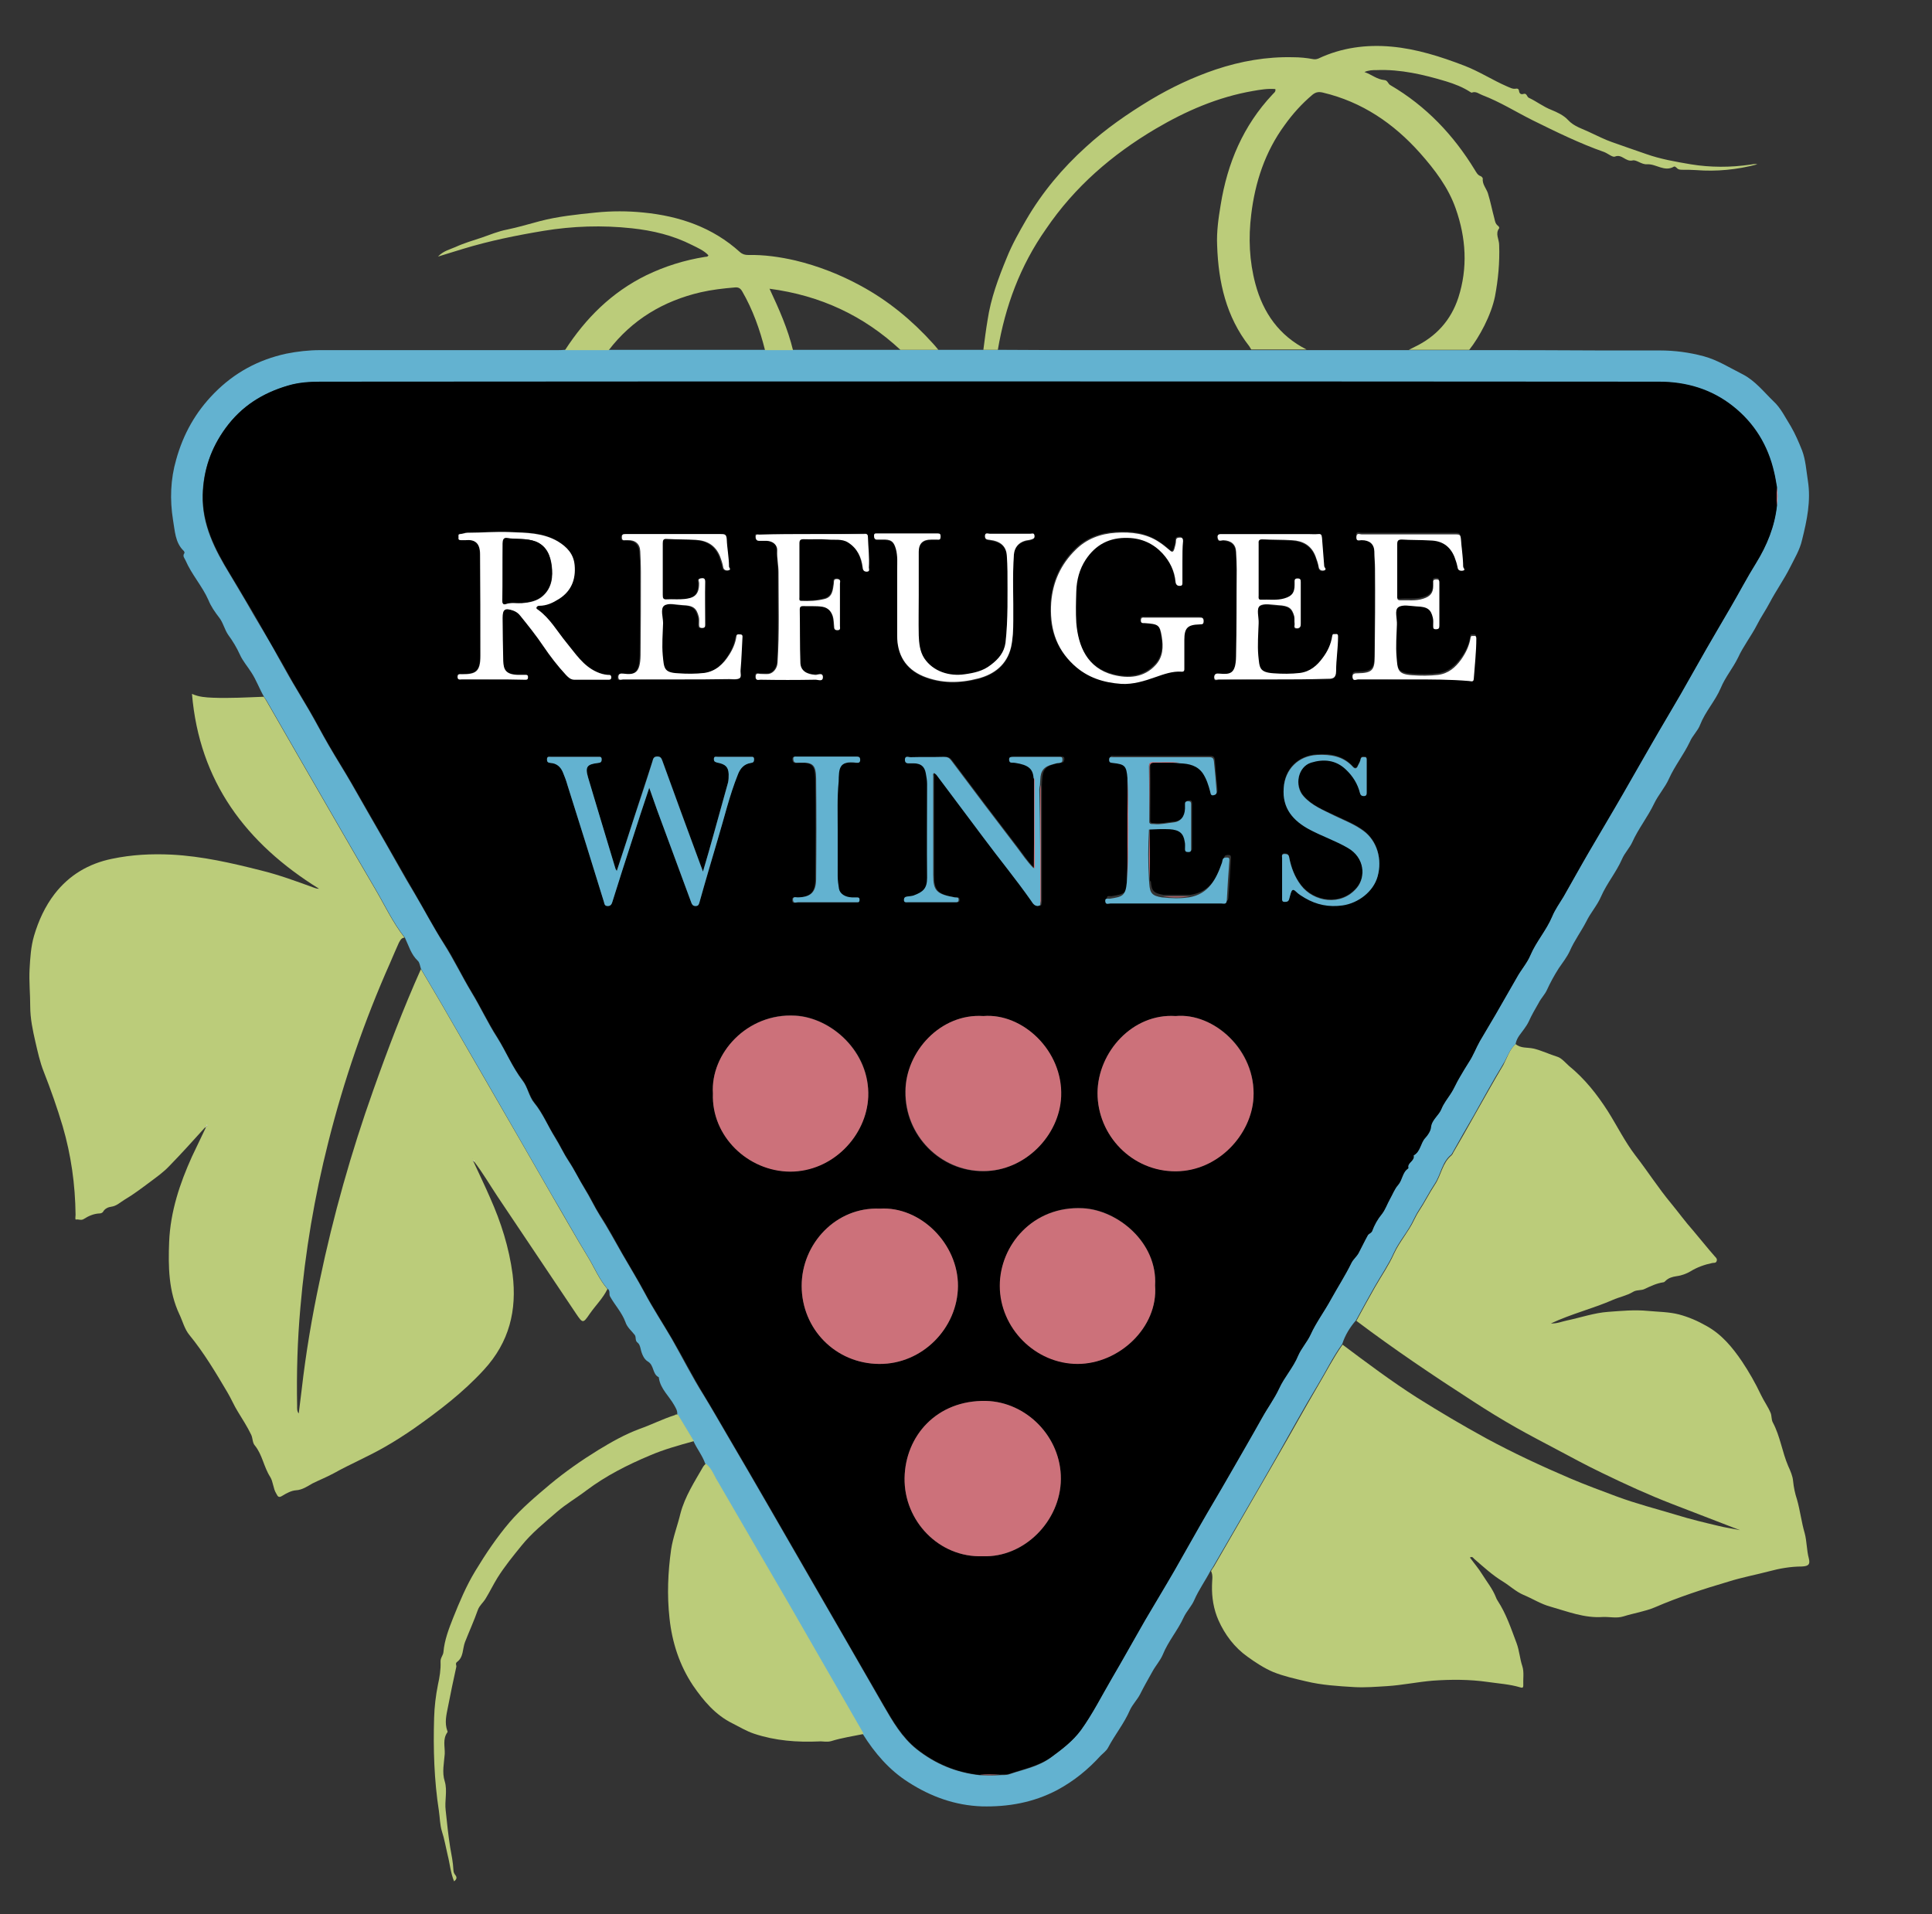 <?xml version="1.0" encoding="utf-8"?>
<!-- Generator: Adobe Illustrator 27.2.0, SVG Export Plug-In . SVG Version: 6.00 Build 0)  -->
<svg version="1.1" id="Vrstva_1" xmlns="http://www.w3.org/2000/svg" xmlns:xlink="http://www.w3.org/1999/xlink" x="0px" y="0px"
	 viewBox="0 0 600.8 595.3" style="enable-background:new 0 0 600.8 595.3;" xml:space="preserve">
<rect x="0" y="0" width="600.8" height="595.3" fill="#333333" stroke="none"/>
<style type="text/css">
	.st0{fill:#BBCC7A;}
	.st1{fill:#63B2D0;}
	.st2{fill:#FFFFFF;}
	.st3{fill:#CC717A;}
</style>
<g>
	<path class="st0" d="M63.8,350.6c-3.7,4.1-7.4,8.2-11.2,12.1c-1.7,1.8-3.8,3.3-5.8,4.8c-2.7,2-5.3,4-8.2,5.7
		c-1.3,0.8-2.4,1.9-4,2.1c-0.9,0.1-2,0.6-2.5,1.5c-0.3,0.5-0.8,0.6-1.3,0.6c-1.7,0.1-3.3,0.8-4.7,1.7c-0.9,0.6-1.7,0-2.5,0.2
		c-0.3,0-0.1-1-0.1-1.5c-0.1-9.4-1.4-18.6-4-27.5c-1.7-5.7-3.7-11.4-5.9-17c-1.2-3-1.9-6.3-2.6-9.3c-0.8-3.5-1.6-7.2-1.6-11
		c0-3.9-0.4-7.7-0.2-11.6c0.2-3.5,0.4-7,1.4-10.4c1.4-4.7,3.4-9.1,6.4-13c4.5-5.8,10.5-9.4,17.8-10.9c6.2-1.3,12.3-1.6,18.6-1.3
		c9.5,0.5,18.6,2.6,27.7,4.9c5.7,1.4,11.1,3.4,16.6,5.4c0.5,0.2,0.9,0.3,1.5,0.3c-22.7-14.1-37.2-33.3-39.5-60.6
		c2.2,1,4.3,1.1,6.5,1.2c5.3,0.2,10.5-0.1,15.8-0.3c0.3,0.4,0.6,0.8,0.8,1.2c3.6,6.2,7.1,12.4,10.7,18.6
		c7.7,13.3,15.3,26.6,23.1,39.9c3,5.1,5.5,10.5,9.2,15.2c-1.1,0.1-1.4,1-1.8,1.7c-0.9,2-1.8,4.1-2.7,6.2c-8,18-14.4,36.6-19.2,55.7
		c-4.3,17-7.2,34.1-8.7,51.6c-0.9,10.1-1.2,20.3-1,30.4c0,0.8-0.1,1.7,0.5,2.4c0.3-2.5,0.6-4.9,0.9-7.3c1.3-11.4,3.2-22.7,5.6-33.9
		c4.2-20.2,9.8-40,16.7-59.4c4.5-12.7,9.3-25.3,14.8-37.6c3,5.1,6,10.1,8.9,15.2c7.2,12.5,14.4,24.9,21.6,37.4
		c3.5,6,6.9,12.1,10.4,18.1c3.7,6.3,7.2,12.6,11,18.8c2,3.3,3.5,7,6.1,10c-1.4,2.9-3.7,5.1-5.5,7.7c-2.1,3.1-2.2,3-4.3-0.1
		c-8.1-12.1-16.3-24.3-24.4-36.4c-2.4-3.6-4.6-7.4-7.3-10.9c-0.1-0.1-0.1-0.4-0.3-0.1c0,0,0.1,0.2,0.2,0.3c1.7,3.7,3.5,7.4,5.1,11.1
		c3.4,7.6,5.9,15.5,7,23.8c1.4,11.2-1,21.1-8.9,29.7c-6.5,7.1-14,12.8-21.8,18.3c-2.9,2-6,4-9,5.7c-5.2,3-10.7,5.3-15.9,8.2
		c-2.2,1.2-4.5,2.1-6.7,3.2c-1.4,0.8-3.1,2-5.1,2.1c-1.4,0.1-2.9,0.9-4.2,1.7c-1.1,0.7-1.4,0.3-1.9-0.7c-1-1.6-0.9-3.6-1.9-5.2
		c-2-3.1-2.4-6.9-4.8-9.8c-0.7-0.8-0.6-2.3-1.1-3.3c-1.2-2.5-2.7-4.8-4.1-7.1c-1.2-1.9-2.1-4.1-3.3-6.1c-3.6-6.1-7.3-12.3-11.8-17.8
		c-1.5-1.8-2.1-4.3-3.1-6.4c-3.4-7.2-3.5-14.9-3.2-22.6c0.4-9.4,3.3-18.1,7.1-26.5c1.4-3,2.8-5.8,4.2-8.8c0.1-0.2,0.2-0.3,0.3-0.5
		c0.1-0.1,0.2-0.2,0.3-0.4c-0.1,0-0.1-0.1-0.2-0.1c0,0.2-0.1,0.3-0.1,0.5C64.1,350.4,63.9,350.5,63.8,350.6z M147,360.3l-0.1-0.1
		l0,0.1L147,360.3z"/>
	<path class="st0" d="M471.3,324.7c1.6,1.4,3.7,1,5.5,1.4c2.6,0.6,5,1.8,7.6,2.6c1.2,0.4,2.4,1.8,3.5,2.8c4.9,4,8.7,8.8,12.1,14.1
		c2.9,4.6,5.3,9.5,8.6,13.8c3.8,4.9,7.1,10.1,11.1,14.9c2.3,2.8,4.4,5.7,6.8,8.4c2.3,2.7,4.5,5.5,6.8,8.1c0.4,0.4,0.8,0.8,0.5,1.5
		c-0.3,0.6-0.8,0.4-1.3,0.5c-2.4,0.5-4.7,1.3-6.8,2.6c-1.2,0.7-2.7,1.3-4.3,1.5c-1.3,0.2-2.5,0.5-3.5,1.5c-0.2,0.2-0.4,0.4-0.6,0.4
		c-2.1,0.3-4,1.2-5.9,2.1c-1,0.5-2.5,0.2-3.6,0.9c-2,1.2-4.3,1.6-6.3,2.5c-6.2,2.7-12.8,4.3-19.2,7.3c1.9,0.1,3.4-0.6,4.9-0.9
		c4.3-0.9,8.6-2.4,12.9-2.7c4.1-0.3,8.2-0.7,12.3-0.3c3.2,0.3,6.6,0.3,9.7,1.1c3,0.8,5.8,2,8.6,3.6c4.7,2.6,8,6.6,11,11
		c2.2,3.3,4.2,6.8,5.9,10.4c0.9,1.9,2.2,3.7,3,5.6c0.4,0.9,0.2,2.1,0.7,3c2.3,4.3,2.9,9.2,4.8,13.6c0.7,1.5,1.4,3.2,1.5,4.6
		c0.2,2,0.6,3.9,1.2,5.7c1,3.5,1.4,7.1,2.4,10.5c0.7,2.6,0.6,5.3,1.3,7.9c0.4,1.7,0.1,2.4-2.2,2.5c-3.4,0-6.9,0.6-10.2,1.5
		c-4.2,1.1-8.5,1.9-12.6,3.2c-7.8,2.3-15.5,4.8-22.9,8c-3.1,1.3-6.5,1.8-9.7,2.8c-2.2,0.7-4.3,0.1-6.5,0.2
		c-5.7,0.4-10.9-1.7-16.2-3.2c-3-0.8-5.6-2.5-8.5-3.7c-2.3-1-4.2-2.8-6.3-4.1c-3.3-2-6.1-4.6-9-7.1c-0.3-0.3-0.5-0.8-1.3-0.4
		c1.3,1.8,2.7,3.4,3.8,5.2c1.5,2.4,3.3,4.6,4.3,7.2c0.1,0.3,0.3,0.7,0.5,1c2.7,4.1,4.2,8.7,5.9,13.2c0.9,2.4,1,4.8,1.8,7.2
		c0.6,1.8,0.2,4,0.3,6c0,0.9-0.5,0.7-0.9,0.6c-3.3-1-6.8-1.2-10.2-1.7c-5.6-0.8-11.3-0.8-17-0.4c-4.8,0.4-9.5,1.4-14.2,1.7
		c-3.4,0.2-6.9,0.5-10.3,0.3c-5-0.3-10.1-0.6-15-1.8c-3.4-0.8-7-1.6-10.2-2.9c-2.8-1.2-5.4-2.9-7.9-4.7c-4.1-2.9-7.1-6.9-9.1-11.4
		c-1.5-3.4-2.1-7.1-2-10.9c0-1.5,0.4-3-0.3-4.4c0.3-0.5,0.6-1,0.9-1.4c6.6-11.4,13.1-22.7,19.7-34.1c4.3-7.4,8.4-14.9,12.7-22.2
		c2.5-4.2,4.7-8.6,7.6-12.7c7.6,5.7,15.2,11.4,23.2,16.5c7,4.4,14.1,8.6,21.4,12.6c8.5,4.6,17.3,8.7,26.2,12.5
		c4.7,2,9.6,3.8,14.4,5.6c6.2,2.3,12.5,3.9,18.8,5.8c4.2,1.3,8.4,2.3,12.6,3.3c2.3,0.6,4.7,0.9,7,1.4c-7-2.7-14-5.4-21-8.1
		c-7.5-2.9-14.7-6.2-21.9-9.7c-4.8-2.3-9.4-4.8-14.1-7.3c-4.3-2.3-8.6-4.5-12.8-6.9c-4.4-2.5-8.8-5.2-13.1-8
		c-12.4-8-24.6-16.2-36.4-25.1c1.9-3.5,3.8-7,5.8-10.5c2-3.5,4.3-6.8,5.9-10.4c1.7-3.7,4.5-6.8,6.2-10.4c0.5-1,1-2,1.6-2.9
		c1.8-2.7,3.2-5.6,5-8.3c1.9-2.9,2.2-6.6,5.1-9c0.2-0.2,0.4-0.5,0.5-0.8c2.2-3.8,4.4-7.6,6.5-11.4c3-5.3,6-10.7,9.1-15.9
		C468.7,328.9,469.4,326.4,471.3,324.7z"/>
	<path class="st1" d="M471.3,324.7c-1.9,1.7-2.6,4.2-3.9,6.3c-3.2,5.2-6.1,10.6-9.1,15.9c-2.2,3.8-4.4,7.6-6.5,11.4
		c-0.2,0.3-0.3,0.6-0.5,0.8c-2.9,2.3-3.2,6.1-5.1,9c-1.8,2.7-3.2,5.6-5,8.3c-0.6,0.9-1.1,1.9-1.6,2.9c-1.7,3.7-4.5,6.7-6.2,10.4
		c-1.6,3.6-3.9,6.9-5.9,10.4c-2,3.5-3.9,7-5.8,10.5c-1.9,2.2-3.4,4.6-4.3,7.4c-2.9,4-5,8.4-7.6,12.7c-4.4,7.3-8.5,14.8-12.7,22.2
		c-6.5,11.4-13.1,22.7-19.7,34.1c-0.3,0.5-0.6,1-0.9,1.4c-1.6,3.1-3.7,6-5.1,9.2c-0.8,1.9-2.4,3.5-3.3,5.4c-1.8,4-4.8,7.4-6.5,11.6
		c-0.8,1.9-2.3,3.5-3.3,5.4c-1.3,2.3-2.6,4.6-3.8,7c-0.9,1.7-2.3,3.1-3.1,4.8c-1.8,4.2-4.7,7.7-6.8,11.7c-0.5,1-1.5,1.7-2.3,2.5
		c-3.9,4.3-8.3,7.9-13.5,10.7c-7.4,3.9-15.2,5.3-23.5,5.1c-8.3-0.3-15.8-3-22.8-7.5c-6-3.8-10.5-9.1-14.2-15c0-0.1,0-0.3-0.1-0.4
		c-7.8-13.5-15.5-27-23.3-40.5c-7.2-12.5-14.5-25-21.8-37.5c-1.1-2-1.9-4.2-3.8-5.7c-0.9-2.6-2.6-4.6-3.7-7.1
		c-1.7-2.8-3.3-5.5-5-8.3c0.1-1-0.4-1.8-0.9-2.7c-1.6-2.9-4.3-5.1-4.8-8.5c0-0.1,0-0.3-0.1-0.3c-2-1-1.3-3.7-3.4-4.9
		c-1.2-0.7-1.9-2.5-2.2-4c-0.2-0.8-0.4-1.4-0.9-1.8c-0.9-0.6-0.4-1.7-0.9-2.4c-1-1.3-2.4-2.4-2.9-4c-1.1-3-3.3-5.3-4.8-8
		c-0.4-0.7,0.2-1.8-0.8-2.4c-2.6-3-4-6.6-6.1-10c-3.8-6.2-7.3-12.6-11-18.8c-3.5-6-6.9-12.1-10.4-18.1c-7.2-12.5-14.4-25-21.6-37.4
		c-2.9-5.1-5.9-10.1-8.9-15.2c-0.3-0.9-0.4-2-1-2.5c-2.1-2-2.8-4.7-4-7.2c-3.7-4.7-6.2-10.1-9.2-15.2c-7.8-13.3-15.4-26.6-23.1-39.9
		c-3.6-6.2-7.1-12.4-10.7-18.6c-0.2-0.4-0.6-0.8-0.8-1.2c-1.4-2.4-2.4-5.2-3.9-7.5c-1.2-1.9-2.7-3.6-3.6-5.6c-1-2.2-2.2-4.2-3.6-6.1
		c-1.2-1.7-1.6-3.9-2.9-5.5c-1.3-1.7-2.5-3.4-3.3-5.4c-1.9-4.3-5.2-7.9-7.1-12.3c-0.3-0.7-1-1.3-0.4-2.2c0.2-0.2,0-0.5-0.1-0.7
		c-2.8-2.6-2.8-6.4-3.4-9.7c-1-6.3-0.8-12.6,1-18.8c2.2-7.9,6-14.7,11.8-20.6c6.3-6.4,13.7-10.4,22.4-12.3c3.5-0.7,7-1.1,10.6-1.1
		c24.5,0,49.1,0,73.6,0c0.8,0,1.6,0,2.4-0.1c4.5,0,9.1,0,13.6,0c16.2,0,32.4,0,48.6,0c2.9,0,5.8,0,8.7,0c11.1,0,22.3,0,33.4,0
		c3.9,0,7.9,0,11.8,0c4.7,0,9.3,0,14,0c1.5,0,3,0,4.5,0c7,0,14,0.1,21,0.1c19.1,0,38.2,0,57.3,0c5.7,0,11.5,0,17.2,0
		c10.6,0,21.2,0,31.8,0c6.3,0,12.5,0,18.8,0c14.1,0,28.2,0,42.4,0.1c5.8,0,11.7,0,17.5,0c4.6,0,9.1,0.6,13.6,1.8
		c4.4,1.2,8.1,3.6,12.1,5.6c3.9,2,6.6,5.5,9.6,8.4c2.3,2.1,3.7,5.1,5.4,7.8c1.4,2.4,2.5,5,3.5,7.5c1.1,2.9,1.3,6.2,1.8,9.4
		c1,6.3-0.3,12.4-1.8,18.4c-0.7,3.1-2.3,5.7-3.7,8.5c-1.9,3.8-4.4,7.3-6.4,11.1c-1.2,2.3-2.7,4.4-3.9,6.8c-1.8,3.5-4.3,6.7-5.9,10.2
		c-1.6,3.3-4,6.1-5.4,9.5c-1.7,4-4.8,7.3-6.4,11.4c-0.7,1.9-2.4,3.4-3.2,5.3c-1.9,4-4.7,7.5-6.5,11.5c-1.2,2.7-3.3,5-4.6,7.7
		c-2,4.2-4.9,7.8-6.8,12c-0.8,1.8-2.4,3.4-3.2,5.3c-1.8,4.1-4.7,7.5-6.5,11.6c-1.2,2.8-3.3,5.1-4.6,7.8c-1.6,3.1-3.7,5.9-5.1,9.1
		c-0.9,2-2.3,3.7-3.5,5.5c-1.4,2.2-2.6,4.4-3.7,6.8c-0.6,1.3-1.8,2.5-2.5,3.9c-1.1,1.9-2.2,3.8-3.1,5.8c-0.7,1.5-1.9,2.9-2.9,4.3
		C472,322.7,471.5,323.6,471.3,324.7z M552.5,157.3c0.3-1.9,0.4-3.8,0-5.7c-0.3-1.6-0.5-3.2-0.9-4.7c-1.9-8.3-6.2-15.2-12.8-20.5
		c-6.7-5.3-14.6-7.6-23-7.6c-138.7,0-277.5,0-416.2,0c-3.4,0-6.8,0.3-10.1,1.2c-7.8,2.3-14.4,6.5-19.4,13.2
		c-4.5,6.2-6.9,13.1-7.1,20.8c-0.2,9.2,3.8,17,8.4,24.5c1.7,2.8,3.3,5.6,5,8.4c1.7,3,3.4,5.9,5.2,8.9c1.6,2.7,3.2,5.4,4.7,8.2
		c1.6,2.8,3.1,5.6,4.7,8.3c1.7,2.9,3.4,5.7,5.1,8.6c2.1,3.6,4,7.3,6.1,10.9c2.3,4,4.8,7.9,7.1,11.9c3.5,6.2,7.1,12.4,10.6,18.5
		c3,5.2,5.8,10.4,8.9,15.5c3.1,5.2,5.9,10.6,9.2,15.8c3.1,4.9,5.6,10.1,8.6,15.1c2.8,4.6,5.1,9.6,8,14.1c2.8,4.4,4.7,9.2,7.9,13.4
		c1.6,2,2,5,3.6,6.9c2.7,3.3,4.3,7.2,6.5,10.8c1.5,2.4,2.7,5,4.2,7.3c1.9,2.8,3.3,5.8,5,8.6c1.7,2.7,3,5.6,4.7,8.3
		c2.5,3.9,4.7,8,7,12c2.3,4,4.7,7.9,6.9,12c2.6,4.9,5.7,9.6,8.5,14.4c3.3,5.8,6.3,11.8,9.9,17.5c2.5,4.1,4.9,8.3,7.3,12.4
		c9,15.3,17.8,30.7,26.7,46.1c7.3,12.6,14.6,25.3,21.9,38c2.9,5,5.7,9.9,10.3,13.6c5.8,4.6,12.3,7.3,19.6,8.1c2.1,0.1,4.1,0.2,6.2,0
		c1-0.1,2.1,0.1,3.1-0.3c4.4-1.5,9-2.3,12.9-5.2c3.4-2.5,6.7-5,9.2-8.4c3.6-5,6.4-10.6,9.5-15.9c3.6-6,6.9-12.2,10.4-18.2
		c3-5.2,6.1-10.3,9.1-15.4c2.7-4.7,5.3-9.4,8-14.1c2.9-5.1,6-10.2,8.9-15.3c3.5-6,6.9-12.1,10.4-18.2c1.7-3,3.8-5.8,5.3-9.1
		c1.6-3.6,4.3-6.6,5.9-10.2c1-2.4,2.8-4.3,3.9-6.6c1.8-3.8,4.3-7.2,6.3-10.9c2.1-3.8,4.5-7.5,6.4-11.4c0.6-1.1,1.6-1.9,2.2-3
		c1-1.9,1.9-3.8,2.9-5.6c0.3-0.5,1.1-0.7,1.3-1.2c0.7-2,1.6-3.7,3-5.3c1.2-1.4,1.7-3.2,2.6-4.8c0.8-1.4,1.5-3.1,2.5-4.3
		c1.4-1.6,1.3-4,3.2-5.2c-0.5-1.8,2.1-2.2,1.6-4c2.2-1.2,2.1-3.9,3.7-5.5c0.7-0.7,1.6-2.1,1.7-3.1c0.2-2.5,2.4-3.7,3.3-5.9
		c0.6-1.6,1.8-3.1,2.8-4.6c1-1.6,1.8-3.4,2.8-5.1c0.9-1.6,1.9-3.2,2.9-4.8c1.3-2,2.2-4.3,3.4-6.5c1.6-2.8,3.3-5.5,4.9-8.3
		c2.2-3.8,4.4-7.7,6.6-11.5c1.3-2.4,3.2-4.5,4.2-6.9c1.9-4.3,5-7.8,6.8-12.1c0.9-2.1,2.3-4.1,3.5-6.1c2.7-4.6,5.3-9.3,7.9-13.9
		c3.5-6.1,7.1-12.1,10.6-18.1c3-5.2,5.9-10.5,9-15.7c3-5.2,6.1-10.3,9-15.4c2.7-4.7,5.3-9.4,8-14.1c2.5-4.3,5-8.5,7.4-12.7
		c2.7-4.6,5.1-9.4,8-13.9C549.4,169.6,551.8,163.8,552.5,157.3z"/>
	<path class="st0" d="M310.3,108.8c-1.5,0-3,0-4.5,0c0.4-3.1,0.8-6.2,1.3-9.2c1-6.8,3.4-13.2,6-19.5c1.6-4,3.8-7.9,6-11.7
		c5-8.6,11.3-16.1,18.6-22.7c6.1-5.6,12.9-10.3,20-14.6c6.5-3.9,13.3-7.1,20.4-9.5c7.8-2.6,15.8-4,24-3.8c2.1,0,4.2,0.2,6.3,0.6
		c0.6,0.1,1.1,0,1.6-0.2c7.2-3.4,14.9-4.4,22.7-3.7c7.8,0.7,15.3,3.1,22.6,5.9c4.7,1.8,8.8,4.5,13.4,6.5c0.8,0.3,1.5,0.8,2.5,0.7
		c0.6-0.1,1.1-0.1,1.2,0.8c0.1,0.6,0.5,1.1,1.4,0.8c1-0.3,1,0.9,1.6,1.2c2.4,1.1,4.5,2.8,7.1,3.8c1.7,0.7,3.7,1.6,5.1,3.1
		c1.9,2.1,4.7,2.8,7.1,4c2.2,1,4.3,2.1,6.6,2.9c3.5,1.2,7,2.5,10.6,3.7c4.5,1.6,9.2,2.4,13.9,3.2c6.1,1,12.3,1,18.5,0.1
		c0.7-0.1,1.3-0.3,2.2-0.1c-6.4,1.7-12.7,2.3-19.1,1.8c-1.4-0.1-2.8-0.1-4.1-0.1c-0.7,0-1.4,0-1.9-0.6c-0.2-0.2-0.6-0.5-0.8-0.4
		c-3,1.8-5.6-0.9-8.4-0.7c-1.8,0.1-3.3-1.5-4.5-1.2c-2.2,0.5-3.3-2.1-5.5-1.2c-0.7,0.3-2.1-0.9-3.3-1.4c-7.7-2.7-15-6.3-22.3-9.9
		c-5.2-2.6-10.1-5.7-15.6-7.8c-1.1-0.4-2-1.3-3.3-0.8c-0.1,0.1-0.3-0.1-0.5-0.2c-2.3-1.5-4.9-2.5-7.5-3.3c-7-2.1-14.2-3.8-21.6-3.5
		c-1.2,0-2.4,0-3.8,0.6c2.3,0.8,3.9,2.3,6.2,2.5c1.1,0.1,1.1,1.2,1.9,1.6c11.1,6.5,19.6,15.5,26.2,26.3c0.5,0.8,0.9,1.7,1.9,2
		c0.2,0.1,0.6,0.5,0.6,0.7c-0.2,1.8,1.1,3.1,1.6,4.6c0.8,2.6,1.3,5.2,2,7.8c0.2,0.8,0.3,1.7,1.1,2.3c0.3,0.2,0.5,0.6,0.4,0.8
		c-1.3,1.7,0,3.4,0,5.2c0.2,5.4-0.3,10.7-1.3,16c-1.2,5.9-4.9,12.7-8,16.6c-6.3,0-12.5,0-18.8,0c0.6-0.3,1.2-0.6,1.8-0.9
		c6.7-3.2,11.3-8.3,13.6-15.3c3-9.3,2.4-18.6-0.8-27.7c-2.3-6.6-6.5-12.1-11.1-17.3c-8.2-9.2-18-15.9-30.2-18.8
		c-1.3-0.3-2.2-0.2-3.3,0.7c-3.3,2.8-6.1,5.9-8.6,9.4c-6.1,8.3-9.2,17.8-10.4,27.8c-0.9,7.3-0.6,14.5,1.3,21.6
		c2.4,9,7.4,16.1,15.9,20.4c-5.7,0-11.5,0-17.2,0c-0.2-0.3-0.4-0.7-0.6-1c-7.2-9.2-9.6-19.9-10-31.3c-0.2-4.3,0.4-8.5,1.1-12.7
		c2.1-13,7-24.6,16.1-34.3c0.4-0.5,1.1-0.8,0.9-1.7c-2.4-0.2-4.7,0.2-7,0.6c-10.9,1.9-20.8,6.2-30.3,11.8c-13.5,8-25.1,18-34,31.1
		C317.2,82.7,312.6,95.3,310.3,108.8z"/>
	<path class="st0" d="M219.5,455.2c1.9,1.5,2.6,3.8,3.8,5.7c7.3,12.5,14.5,25,21.8,37.5c7.8,13.5,15.5,27,23.3,40.5
		c0.1,0.1,0,0.2,0.1,0.4c-3.4,0.7-6.8,1.2-10,2.2c-1.4,0.4-2.6,0-3.8,0.1c-6.8,0.3-13.6-0.2-20.2-2.4c-2.4-0.8-4.5-2.1-6.7-3.2
		c-5.3-2.6-9-7-12.3-11.8c-4.2-6.3-6.5-13.4-7.3-20.9c-0.8-7.2-0.5-14.3,0.5-21.4c0.6-3.9,2-7.4,2.9-11.2c1.4-5.3,4.4-9.9,7.1-14.6
		C218.9,455.8,219.2,455.5,219.5,455.2z"/>
	<path class="st0" d="M291.8,108.8c-3.9,0-7.9,0-11.8,0c-11.4-10.6-24.8-16.9-40.7-19c3,6.4,5.7,12.5,7.3,19.1c-2.9,0-5.8,0-8.7,0
		c-1.6-6.4-3.8-12.6-7.1-18.3c-0.6-1-1.2-1.3-2.3-1.2c-3.6,0.3-7.1,0.7-10.6,1.5c-11.6,2.7-21.3,8.5-28.6,18c-4.5,0-9.1,0-13.6,0
		c6.4-9.9,14.5-18,25.3-23.3c5.8-2.8,11.9-4.7,18.2-5.7c0.4-0.1,0.8,0.1,1.1-0.5c-1.4-1.5-3.3-2.3-5.1-3.2c-5.9-3-12.2-4.5-18.7-5.2
		c-9.2-1-18.4-0.7-27.5,0.8c-8.4,1.4-16.8,3.1-25,5.6c-2.5,0.8-5,1.5-7.8,2.4c1.7-1.8,3.7-2.2,5.5-3c2.6-1.2,5.4-2,8.1-2.9
		c2.6-0.9,5.2-2,7.9-2.5c3.4-0.7,6.7-1.7,10.1-2.6c5.7-1.5,11.6-2.1,17.5-2.7c4.9-0.5,9.9-0.5,14.8,0c11.2,1.1,21.5,4.6,30,12.3
		c0.8,0.7,1.6,0.9,2.5,0.9c5-0.1,9.9,0.6,14.7,1.7c7.1,1.7,14,4.4,20.4,7.9c8.5,4.6,15.9,10.7,22.4,17.9
		C290.6,107.3,291.2,108.1,291.8,108.8z"/>
	<path class="st0" d="M210.8,439.9c1.7,2.8,3.3,5.5,5,8.3c-4.7,1.3-9.4,2.6-13.8,4.5c-6.9,2.9-13.6,6.3-19.6,10.8
		c-3,2.3-6.3,4.2-9.2,6.7c-3.9,3.4-7.9,6.6-11.1,10.6c-2.6,3.2-5.2,6.4-7.4,9.9c-1.3,2.1-2.4,4.4-3.7,6.5c-0.7,1.2-1.9,2.1-2.4,3.5
		c-1.2,3.4-2.7,6.7-4,10c-0.8,2.1-0.4,4.7-2.5,6.2c-0.6,0.5-0.1,1-0.2,1.5c-0.9,4.1-1.8,8.3-2.6,12.5c-0.5,2.5-1.1,4.9-0.2,7.4
		c0.1,0.1,0.1,0.4,0,0.5c-1.5,2.1-0.7,4.5-0.8,6.7c-0.2,2.8-0.9,5.7,0,8.5c0.9,3-0.1,6,0.3,9.1c0.4,3.8,0.8,7.7,1.4,11.5
		c0.4,2.3,0.9,4.6,1,7c0,0.7,0.3,1.2,0.7,1.7c0.5,0.7,0.2,1.3-0.5,1.8c-1.1-2.7-1.3-5.5-2-8.2c-0.6-2.5-1-5-1.8-7.4
		c-0.6-2-0.6-4.1-0.9-6.2c-1.5-9.6-1.8-19.4-1.5-29.1c0.1-3.4,0.5-6.8,1.2-10.3c0.5-2.2,0.9-4.7,0.8-7c-0.1-1.3,0.8-2,0.9-3.1
		c0.3-3.7,1.7-7.3,3-10.6c2-5,4.1-10,6.9-14.6c3.2-5.3,6.7-10.5,10.7-15.2c3.7-4.3,8.2-8.1,12.6-11.8c4.7-3.9,9.7-7.4,14.9-10.6
		c4.1-2.5,8.3-4.9,12.9-6.6c3.7-1.3,7.2-3.1,11-4.3C210,439.9,210.4,439.9,210.8,439.9z"/>
	<path class="st2" d="M64.2,350.3c0-0.2,0.1-0.3,0.1-0.5c0.1,0,0.1,0.1,0.2,0.1C64.5,350.1,64.4,350.2,64.2,350.3
		C64.3,350.3,64.2,350.3,64.2,350.3z"/>
	<path class="st2" d="M147.4,361.3c-0.1-0.1-0.2-0.2-0.2-0.3c0.2-0.3,0.2,0,0.3,0.1C147.5,361.2,147.4,361.3,147.4,361.3z"/>
	<path class="st2" d="M63.8,350.6c0.1-0.1,0.3-0.2,0.4-0.3c0,0,0,0,0,0c-0.1,0.2-0.2,0.3-0.3,0.5C63.9,350.7,63.9,350.7,63.8,350.6z
		"/>
	<polygon class="st2" points="147,360.3 146.9,360.3 146.9,360.2 	"/>
	<path d="M304.7,552c-7.3-0.8-13.8-3.5-19.6-8.1c-4.6-3.7-7.4-8.6-10.3-13.6c-7.3-12.7-14.6-25.3-21.9-38
		c-8.9-15.4-17.7-30.8-26.7-46.1c-2.4-4.1-4.8-8.3-7.3-12.4c-3.5-5.7-6.5-11.7-9.9-17.5c-2.8-4.8-5.9-9.5-8.5-14.4
		c-2.2-4.1-4.6-8-6.9-12c-2.3-4-4.4-8.1-7-12c-1.7-2.7-3-5.6-4.7-8.3c-1.8-2.8-3.2-5.8-5-8.6c-1.6-2.3-2.7-4.9-4.2-7.3
		c-2.3-3.5-3.8-7.5-6.5-10.8c-1.6-2-2.1-4.9-3.6-6.9c-3.2-4.1-5.2-9-7.9-13.4c-2.9-4.5-5.2-9.5-8-14.1c-3-4.9-5.4-10.2-8.6-15.1
		c-3.3-5.1-6.1-10.5-9.2-15.8c-3-5.1-5.9-10.3-8.9-15.5c-3.5-6.2-7.1-12.3-10.6-18.5c-2.3-4-4.8-7.9-7.1-11.9
		c-2.1-3.6-4-7.3-6.1-10.9c-1.7-2.9-3.4-5.7-5.1-8.6c-1.6-2.8-3.1-5.6-4.7-8.3c-1.6-2.7-3.1-5.4-4.7-8.2c-1.7-3-3.4-6-5.2-8.9
		c-1.6-2.8-3.3-5.6-5-8.4c-4.6-7.6-8.6-15.3-8.4-24.5c0.2-7.7,2.5-14.5,7.1-20.8c4.9-6.8,11.5-10.9,19.4-13.2
		c3.3-1,6.7-1.2,10.1-1.2c138.7-0.1,277.5-0.1,416.2,0c8.5,0,16.3,2.3,23,7.6c6.7,5.3,10.9,12.2,12.8,20.5c0.4,1.6,0.6,3.1,0.9,4.7
		c0,1.9,0,3.8,0,5.7c-0.7,6.5-3.1,12.4-6.5,17.9c-2.8,4.5-5.3,9.3-8,13.9c-2.5,4.3-5,8.5-7.4,12.7c-2.7,4.7-5.3,9.4-8,14.1
		c-3,5.2-6.1,10.3-9,15.4c-3,5.2-6,10.5-9,15.7c-3.5,6.1-7.1,12.1-10.6,18.1c-2.7,4.6-5.3,9.3-7.9,13.9c-1.2,2-2.6,3.9-3.5,6.1
		c-1.8,4.3-5,7.8-6.8,12.1c-1,2.4-2.9,4.5-4.2,6.9c-2.2,3.8-4.4,7.7-6.6,11.5c-1.6,2.8-3.3,5.5-4.9,8.3c-1.2,2.1-2,4.4-3.4,6.5
		c-1,1.6-2,3.2-2.9,4.8c-1,1.6-1.7,3.5-2.8,5.1c-1,1.5-2.2,3.1-2.8,4.6c-0.8,2.1-3.1,3.4-3.3,5.9c-0.1,1-1,2.4-1.7,3.1
		c-1.6,1.7-1.5,4.4-3.7,5.5c0.5,1.8-2.1,2.2-1.6,4c-1.9,1.2-1.8,3.6-3.2,5.2c-1.1,1.2-1.7,2.9-2.5,4.3c-0.9,1.6-1.5,3.4-2.6,4.8
		c-1.3,1.6-2.3,3.4-3,5.3c-0.2,0.5-1,0.7-1.3,1.2c-1,1.8-1.9,3.7-2.9,5.6c-0.6,1.1-1.6,1.8-2.2,3c-1.9,3.9-4.3,7.6-6.4,11.4
		c-2,3.7-4.6,7.1-6.3,10.9c-1.1,2.4-2.9,4.3-3.9,6.6c-1.5,3.7-4.3,6.7-5.9,10.2c-1.5,3.2-3.6,6-5.3,9.1c-3.4,6.1-6.9,12.1-10.4,18.2
		c-2.9,5.1-6,10.2-8.9,15.3c-2.7,4.7-5.3,9.4-8,14.1c-3,5.2-6.1,10.3-9.1,15.4c-3.5,6.1-6.9,12.2-10.4,18.2
		c-3.1,5.3-5.9,10.9-9.5,15.9c-2.5,3.4-5.8,5.9-9.2,8.4c-3.9,2.8-8.5,3.7-12.9,5.2c-0.9,0.3-2,0.2-3.1,0.3
		C308.8,551.8,306.7,551.8,304.7,552z M357.6,273.3c0-5.2,0-10.4,0-15.6c2.1,0,4.3-0.2,6.4-0.1c3.1,0.2,4.3,1.2,4.7,3.8
		c0.1,0.8,0.1,1.6,0.1,2.4c0,0.8,0.4,0.9,1.1,0.9c0.8,0,0.8-0.4,0.8-1c0-4.6,0-9.3,0-13.9c0-0.6-0.2-0.9-0.9-0.9c-0.6,0-1,0.2-1,0.8
		c0,0.5,0,1,0,1.5c-0.1,2.5-1.4,4.1-3.7,4.3c-2,0.2-3.9,0.7-5.9,0.5c-0.5-0.1-1.2,0.2-1.5-0.5c0-5.6,0.1-11.2,0-16.9
		c0-1.2,0.3-1.7,1.6-1.6c2.6,0.1,5.2,0,7.9,0c2.8,0.1,5.5,0.7,7.2,3.2c1.1,1.6,1.7,3.5,2.2,5.5c0.2,0.6,0.1,1.5,1.2,1.2
		c0.8-0.2,0.8-0.8,0.8-1.5c-0.3-3-0.6-6-0.8-9c-0.1-0.9-0.4-1.3-1.4-1.3c-10,0-20,0-29.9,0c-0.6,0-1.3-0.3-1.3,0.8
		c0,1,0.6,0.9,1.2,1c3.7,0.4,4.2,0.9,4.5,4.7c0,10.7,0,21.4,0,32.1c-0.4,4.2-1.4,4.4-5.2,5c-0.6,0.1-1.6-0.4-1.5,0.8
		c0.1,1.2,1,0.7,1.6,0.7c5.5,0,10.9,0,16.4,0c6,0,12,0,18.1,0c0.6,0,1.6,0.4,1.7-0.9c0.3-4.1,0.6-8.2,0.8-12.4c0-0.5,0-1-0.7-1
		c-0.6,0-1.2,0-1.4,0.7c-0.1,0.3-0.1,0.6-0.2,0.9c-1.8,5.2-4.1,9.9-10.3,10.8c-2.8,0-5.6,0-8.4,0c-3-0.5-3.7-1.2-3.9-4.2
		C357.6,274.2,357.6,273.8,357.6,273.3z M321.6,269.9c-1.9-1.9-3.4-4.2-5-6.3c-6.9-9-13.7-18-20.5-27.1c-0.6-0.8-1.2-1.2-2.3-1.1
		c-3.5,0.1-7,0-10.5,0.1c-0.6,0-1.7-0.6-1.6,0.8c0,1.3,1,1.1,1.8,1.1c0.3,0,0.5,0,0.8,0c2.3,0,3.5,0.9,3.9,3.1
		c0.2,1.1,0.4,2.2,0.4,3.3c0,9.7,0,19.4,0,29.2c0,3.2-1.2,4.4-4.2,5.5c-0.6,0.2-1.2,0.3-1.8,0.3c-0.7,0.1-1.2,0.2-1.2,1.1
		c0,1,0.7,0.7,1.2,0.7c4.9,0,9.8,0,14.7,0c0.6,0,1.2,0.1,1.1-0.8c0-1-0.7-0.6-1.2-0.7c-5.7-1-6.7-2.1-6.7-7c0-10.2,0-20.4,0-30.7
		c0-0.3-0.2-0.7,0.3-1c0.2,0.2,0.5,0.3,0.7,0.6c4.9,6.5,9.7,13,14.6,19.5c4.9,6.6,10,12.9,14.8,19.6c0.6,0.9,1.3,2.3,2.9,1.4
		c0.1-0.4,0.2-0.8,0.2-1.3c0-12,0-24.1,0-36.1c0-0.6,0.1-1.1,0.1-1.7c0.1-2.9,1.1-4.1,3.9-4.8c0.7-0.2,1.3-0.3,2-0.4
		c0.7,0,0.9-0.4,1-1.1c0-0.7-0.3-0.8-0.9-0.8c-4.9,0-9.8,0-14.7,0c-0.6,0-1,0.1-1,0.8c0,0.6,0.2,1,0.8,1c0.4,0,0.9,0,1.3,0.1
		c3.7,0.7,5.3,1.7,5.5,4.6C321.6,251.3,321.6,260.6,321.6,269.9z M273.6,375.9c-13.6-0.6-24.3,10.9-24.3,24
		c0,13.5,10.6,24.2,24.1,24.3c13.4,0.1,24.4-11.2,24.5-24.2C297.9,386.8,286.2,375.1,273.6,375.9z M221.7,340.1
		c-0.5,13.2,10.8,24.1,24,24.2c13.3,0,23.8-11.2,24.3-23.3c0.6-14-11.5-24.5-22.7-25.2C232.3,315,220.9,327.7,221.7,340.1z
		 M365.6,316c-13.4-0.9-24.2,11.2-24.3,23.8c-0.1,13.3,10.8,24.5,24.4,24.4c13.2-0.1,23.4-11.6,24.1-22.9
		C390.7,326.6,377.5,314.9,365.6,316z M359.2,399.8c0.8-13.4-11.6-23.5-22.4-24.1c-15.5-0.8-25.8,11.6-25.8,24.1
		c0,13.2,11.1,24.3,24.2,24.3C347.9,424.2,360.2,412.9,359.2,399.8z M305.8,316c-13.3-0.9-24.1,11.1-24.3,23.5
		c-0.2,13.7,10.9,24.9,24.3,24.8c13-0.1,23.6-11.2,24.1-23.2C330.5,326.8,318,315,305.8,316z M305.6,484c12.9,0.5,24.2-10.9,24.3-24
		c0.1-13.1-10.7-24-23.3-24.3c-15.3-0.3-25.1,10.9-25.3,24C281.1,473,292,484.5,305.6,484z M201.9,245c0.9,2.6,1.7,4.8,2.5,7
		c3.5,9.6,7,19.2,10.6,28.7c0.2,0.6,0.5,1.1,1.3,1c0.8,0,1-0.5,1.2-1.1c1.9-6.4,3.7-12.8,5.6-19.3c2.1-6.9,3.7-13.9,6.4-20.6
		c0.7-1.8,1.9-3.2,4-3.5c0.7-0.1,0.9-0.4,1-1.1c0-0.9-0.5-0.8-1.1-0.8c-3.4,0-6.8,0-10.2,0c-0.5,0-1.2-0.2-1.2,0.7
		c0,0.8,0.4,1,1.1,1.1c2.5,0.5,3.4,1.4,3.5,3.6c0,0.9,0,1.7-0.2,2.6c-1.5,5.4-3,10.8-4.5,16.2c-1,3.7-2.1,7.4-3.3,11.5
		c-0.3-0.9-0.5-1.4-0.7-1.9c-4-10.8-7.9-21.6-11.9-32.5c-0.3-0.8-0.5-1.4-1.6-1.4c-1.2,0-1.3,0.8-1.5,1.5
		c-1.9,5.7-3.8,11.4-5.6,17.2c-1.8,5.5-3.6,11.1-5.5,16.9c-0.2-0.4-0.4-0.5-0.4-0.7c-2.9-9.4-5.8-18.8-8.5-28.3
		c-1-3.4-0.4-4.2,3.1-4.6c0.7-0.1,1.1-0.2,1.1-1.1c0-0.9-0.6-0.8-1.1-0.8c-4.9,0-9.8,0-14.7,0c-0.5,0-1.2-0.2-1.2,0.8
		c0,0.8,0.3,1.1,1.1,1.1c1.8,0.1,3.1,1.2,3.8,2.8c0.6,1.3,1.1,2.8,1.5,4.2c3.8,12.1,7.5,24.1,11.3,36.2c0.2,0.7,0.2,1.2,1.2,1.3
		c0.9,0,1.2-0.5,1.4-1.2c2-6.4,4.1-12.8,6.1-19.1C198.2,256.1,200,250.7,201.9,245z M153.2,211.3c3.3,0,6.5,0,9.8,0
		c0.6,0,1.1,0.1,1.1-0.8c0-0.8-0.6-0.7-1-0.7c-0.7,0-1.4,0-2.1,0c-3.7-0.1-4.5-1.6-4.6-4.3c-0.1-4.5-0.1-8.9-0.2-13.4
		c0-2.7,0.7-3.2,3.3-2.3c0.9,0.3,1.6,0.8,2.2,1.6c2.5,3.1,4.9,6.2,7.2,9.5c2.1,3.1,4.5,6.1,7,8.9c0.6,0.7,1.3,1.6,2.6,1.5
		c3.5-0.1,6.9,0,10.4,0c0.5,0,1.1,0.2,1.1-0.8c0-1-0.7-0.7-1.2-0.7c-1.2-0.1-2.3-0.4-3.3-0.9c-4.2-2-6.6-5.8-9.5-9.2
		c-2.8-3.4-5.1-7.4-8.7-10.1c-0.2-0.2-0.7-0.4-0.5-0.9c0.2-0.3,0.4-0.4,0.8-0.4c2.3,0,4.3-0.9,6.1-2.1c3.9-2.4,5.4-6,4.9-10.5
		c-0.3-3.5-2.4-5.7-5.2-7.4c-4.6-2.8-9.8-2.7-14.9-2.9c-4.4-0.2-8.8,0.2-13.2,0.2c-0.8,0-1.5,0.4-2.3,0.4c-0.8,0-0.5,0.7-0.5,1.2
		c-0.1,0.6,0.3,0.7,0.8,0.7c0.4,0,0.9,0,1.3,0c3-0.3,4.6,0.9,4.6,4.4c0.1,10.5,0.1,21.1,0.1,31.6c0,5.1-1.6,5.7-5.8,5.7
		c-0.6,0-1.3-0.2-1.3,0.8c0,1.1,0.7,0.8,1.3,0.8C146.8,211.3,150,211.3,153.2,211.3z M367.7,174.6c0-2.2,0-4.4,0-6.6
		c0-0.6,0-1.1-0.9-1.1c-0.7,0-1.3,0.1-1.3,1c0,0.9-0.3,1.7-0.5,2.5c-0.3,1.1-0.6,1.2-1.5,0.4c-0.9-0.9-2-1.7-3.1-2.4
		c-4.1-2.8-8.8-3.3-13.6-3c-4.8,0.3-9.1,1.9-12.5,5.3c-4.6,4.5-7.1,10-7.6,16.4c-0.6,7.5,1.2,14.1,7,19.4c4.2,3.9,9.3,5.5,14.8,5.9
		c3.6,0.3,7.1-0.8,10.6-2.1c2.6-0.9,5.2-1.9,8.1-1.7c1,0.1,0.9-0.6,0.9-1.2c0-2.9,0-5.8,0-8.7c0-3.7,1-4.7,4.7-4.8
		c0.7,0,1.4,0.2,1.3-1c0-1-0.5-1.1-1.3-1.1c-5.6,0-11.3,0-16.9,0c-0.6,0-1.3-0.2-1.3,0.8c0,1,0.6,0.9,1.2,0.9
		c4.2,0.2,4.7,0.4,5.3,4.3c0.5,3,0.4,6.2-1.9,8.7c-3.7,4-8.5,4.3-13.2,3.1c-8.1-2.1-10.9-9-11.5-16.2c-0.3-3.2-0.1-6.5,0-9.8
		c0.1-3.5,0.9-6.9,2.9-9.8c3.1-4.7,7.4-7,13.2-6.8c4.3,0.2,7.9,1.8,10.7,4.8c2.3,2.5,3.8,5.5,4.1,9c0.1,0.7,0.5,1.2,1.4,1.1
		c0.9-0.1,0.7-0.7,0.7-1.2C367.7,178.9,367.7,176.7,367.7,174.6z M439.2,211.3c5.8,0,11.7,0,17.5,0c0.5,0,1.4,0.5,1.5-0.6
		c0.3-4.2,0.8-8.4,0.8-12.7c0-0.6-0.3-0.8-0.8-0.7c-0.4,0.1-0.9-0.3-1,0.6c-0.4,2.5-1.4,4.7-2.9,6.7c-1.8,2.5-4,4.4-7.2,4.8
		c-2.7,0.3-5.4,0.3-8.1,0.1c-4.5-0.3-4.5-1.7-4.8-5.7c-0.3-3.3,0-6.6,0.1-10c0-1.9-0.8-4.5,0.4-5.4c1.3-0.9,3.7-0.3,5.7-0.3
		c3.3,0.1,4.4,0.9,5.1,3.6c0.2,0.8,0.1,1.6,0.1,2.4c0,0.6,0,1.1,0.8,1.1c0.8,0,1.1-0.3,1.1-1.1c0-4.5,0-8.9,0-13.4
		c0-0.7-0.1-1-0.9-1c-0.9,0-1.1,0.3-1,1.1c0,0.3,0,0.6,0,0.9c0,2.3-0.9,3.4-3.1,4c-2.4,0.7-4.8,0.3-7.2,0.5c-1,0.1-0.9-0.6-0.9-1.3
		c0-5.4,0-10.8,0-16.2c0-1,0.3-1.4,1.4-1.4c3,0.1,6,0.1,9,0.3c3.5,0.2,6.1,1.8,7.4,5.1c0.5,1.1,0.8,2.2,1,3.4
		c0.2,0.7,0.7,1.1,1.5,0.9c1.2-0.2,0.2-0.8,0.2-1.2c0-2.9-0.5-5.8-0.7-8.7c-0.1-1.2-0.4-1.4-1.5-1.4c-9.8,0-19.6,0-29.4,0
		c-0.6,0-1.6-0.6-1.6,0.8c-0.1,1.5,1,1,1.6,1c2.5,0,3.9,1.2,4,3.5c0.1,1.8,0.2,3.6,0.2,5.4c0,9.1,0,18.2-0.1,27.3
		c0,4.3-0.9,5.1-5.2,5.2c-0.8,0-1.7-0.1-1.7,1.2c0.1,1.4,1.2,0.7,1.7,0.7C427.9,211.3,433.6,211.3,439.2,211.3z M211.1,211.3
		c5.1,0,10.3,0,15.4,0c1.1,0,2.3,0.3,3.1-0.2c0.8-0.4,0.3-1.7,0.4-2.6c0.3-3.5,0.4-7,0.6-10.4c0-0.8-0.4-0.8-1-0.7
		c-0.5,0-0.8,0-0.9,0.7c-0.3,2-1.1,3.9-2.2,5.6c-1.8,2.9-4.2,5.3-7.8,5.7c-2.7,0.4-5.4,0.3-8.1,0.1c-4.5-0.3-4.5-1.7-4.8-5.6
		c-0.3-3.3,0-6.6,0.1-10c0.1-1.9-0.8-4.4,0.3-5.4c1.2-1.1,3.7-0.3,5.7-0.2c3.4,0.1,4.4,0.9,5.1,3.6c0.2,0.8,0.1,1.6,0.1,2.4
		c0,0.8,0.1,1.1,1,1.1c0.8,0,0.9-0.4,0.9-1c0-4.5,0-8.9,0-13.4c0-1.3-0.8-1.1-1.5-1c-0.9,0.1-0.4,0.9-0.4,1.4c0.1,4-1.8,4.7-4.5,5
		c-1.8,0.2-3.6,0-5.5,0.1c-1.2,0.1-1.3-0.5-1.3-1.4c0-5.3,0-10.7,0-16c0-1,0.2-1.5,1.3-1.4c3,0.1,6,0.1,9,0.3
		c3.5,0.2,6.1,1.7,7.5,5.1c0.4,1.1,0.8,2.2,1,3.4c0.1,0.7,0.7,1.1,1.5,1c1.2-0.2,0.3-0.8,0.3-1.2c0-2.9-0.6-5.7-0.7-8.5
		c-0.1-1.6-0.6-1.6-1.9-1.6c-6.7,0-13.3,0-20,0c-3.2,0-6.4,0-9.6,0c-0.8,0-1.1,0.2-1.1,1c0,0.8,0.4,0.9,1,0.9c0.2,0,0.5,0,0.8,0
		c2.3,0,3.7,1.2,3.9,3.4c0.1,2.1,0.3,4.2,0.2,6.4c0,8.7,0,17.3-0.1,26c-0.1,5.5-1.7,6.1-5.4,5.7c-0.8-0.1-1.5,0-1.5,1.1
		c0,1.3,1,0.7,1.5,0.7C199.6,211.3,205.4,211.3,211.1,211.3z M396.3,211.3c5.3,0,10.7,0,16,0c1.8,0,3.1,0.1,3.1-2.5
		c0-3.5,0.6-7,0.6-10.6c0-0.6-0.2-1-0.8-0.8c-0.4,0.1-0.9-0.3-1,0.6c-0.3,2.5-1.4,4.7-2.9,6.7c-1.8,2.5-4,4.4-7.2,4.8
		c-2.7,0.3-5.4,0.3-8.1,0.1c-4.6-0.3-4.4-1.8-4.8-5.5c-0.3-3.3,0-6.8,0.1-10.1c0.1-1.9-0.8-4.5,0.4-5.4c1.3-0.9,3.7-0.3,5.7-0.2
		c3.3,0.1,4.3,0.9,5,3.5c0.2,0.7,0,1.5,0.1,2.2c0.1,0.5-0.5,1.5,0.8,1.5c1.1,0,1.1-0.8,1.1-1.6c0-4.3,0-8.5,0-12.8
		c0-0.7-0.1-1.1-1-1.1c-1,0-0.9,0.6-0.9,1.2c0,0.3,0,0.5,0,0.8c0,2.4-0.8,3.4-3.2,4.2c-2.4,0.7-4.8,0.3-7.2,0.4
		c-1,0-0.8-0.8-0.8-1.3c0-5.4,0-10.8,0-16.2c0-0.9,0.2-1.4,1.2-1.3c3.1,0.1,6.1,0.1,9.2,0.3c3.4,0.2,6,1.7,7.3,5
		c0.4,1.1,0.8,2.2,1,3.4c0.1,0.8,0.7,1.2,1.6,1c1.2-0.3,0.2-0.9,0.1-1.3c-0.2-3-0.5-5.9-0.7-8.9c-0.1-0.9-0.3-1.2-1.2-1.1
		c-1.1,0.1-2.1,0-3.2,0c-8.8,0-17.7,0-26.5,0c-1,0-1.8-0.1-1.5,1.3c0.2,1.1,1.1,0.5,1.7,0.6c2.4,0.1,3.8,1.2,4,3.6
		c0.1,1.9,0.2,3.7,0.2,5.6c0,9,0,17.9-0.2,26.9c-0.1,5.5-1.8,5.7-5.2,5.4c-0.1,0-0.1,0-0.2,0c-0.9-0.1-1.5,0.2-1.4,1.2
		c0,1.1,0.9,0.6,1.4,0.6C384.8,211.3,390.6,211.3,396.3,211.3z M285.7,185c0-4.4,0-8.8,0-13.2c0-2.6,1.3-3.9,3.9-3.8
		c0.6,0,1.3,0,1.9,0c0.7,0,1-0.1,1-0.9c0-0.7-0.1-1-0.9-1c-6.3,0-12.6,0-18.8,0c-0.5,0-1-0.1-1,0.7c0,0.6,0.2,1.1,0.9,1.2
		c0.9,0,1.8,0,2.6,0c2.1,0.1,2.7,0.9,3.3,2.9c0.6,2.2,0.4,4.3,0.4,6.5c0.1,6.8,0,13.7,0,20.5c0,5.9,2.6,10.3,8.1,12.6
		c5.6,2.3,11.4,2.2,17.1,0.7c5-1.3,9-4.3,10.2-9.7c0.6-2.7,0.7-5.4,0.7-8.2c0.1-6.9-0.3-13.8,0.2-20.7c0.1-2.1,1.4-3.6,3.4-4.2
		c0.6-0.2,1.3-0.2,1.9-0.4c0.5-0.2,1.2-0.3,1.1-1.2c-0.1-1-0.8-0.6-1.3-0.6c-4.2,0-8.4,0-12.6,0c-0.5,0-1.5-0.6-1.5,0.7
		c0,1.1,0.6,1,1.5,1.2c3.3,0.5,5.1,1.9,5.3,4.9c0.1,1.6,0.2,3.2,0.2,4.9c0,7.4,0.3,14.7-0.6,22.1c-0.4,3.1-2.2,5.1-4.6,7
		c-2.4,1.9-5.3,2.5-8.1,2.9c-4.7,0.7-9.8-0.8-12.6-5c-1.4-2.2-1.7-4.6-1.7-7.1C285.6,193.5,285.7,189.2,285.7,185z M398.7,272.9
		c0,2.1,0,4.1,0,6.2c0,0.5-0.1,1.1,0.8,1.2c0.7,0,1.2-0.1,1.4-0.9c0.1-0.6,0.3-1.2,0.5-1.8c0.3-0.8,0.6-1.5,1.6-0.5
		c0.8,0.8,1.8,1.5,2.8,2c3.6,2.2,7.4,2.9,11.7,2.3c4.9-0.7,9.6-4.3,10.9-9c1.5-5.4-0.2-11-4.3-14.1c-2.8-2.1-6-3.3-9.1-4.8
		c-3.4-1.6-7-3-9.6-6c-2.9-3.3-1.7-9.3,2.3-10.5c3.9-1.2,7.8-0.8,10.9,2.2c2.1,2,3.6,4.4,4.3,7.2c0.2,0.8,0.6,1,1.3,1
		c0.7,0,0.8-0.4,0.8-1c0-3.4,0-6.8,0-10.2c0-0.5,0-0.9-0.6-0.9c-0.5,0-1.1-0.2-1.3,0.7c-0.1,0.7-0.5,1.2-0.8,1.9
		c-0.4,0.9-0.9,1.2-1.6,0.4c-3-3.3-6.9-4-11.1-3.7c-5.9,0.3-10.1,4.5-10.4,10.3c-0.4,6.3,3,10.2,8.2,13c3.8,2,8,3.4,11.7,5.6
		c5.3,3,5.7,9.1,2.8,12.5c-4.9,5.8-13.4,4.3-17.3-0.8c-2-2.6-3.1-5.5-3.7-8.7c-0.2-0.8-0.6-1.1-1.4-1.1c-1.1,0-0.8,0.8-0.8,1.3
		C398.7,268.9,398.7,270.9,398.7,272.9z M252.5,166.1c-5.5,0-11,0-16.6,0c-0.4,0-1.1-0.3-1.1,0.6c0,0.7,0.2,1.3,1,1.3
		c0.8,0,1.6,0,2.4,0c1.9,0,3.4,1.2,3.3,3.1c-0.1,2.3,0.4,4.4,0.4,6.7c-0.1,9.4,0.2,18.8-0.3,28.1c-0.1,1.7-1.2,3.3-2.7,3.5
		c-0.9,0.1-1.8,0-2.6,0c-0.6,0-1.5-0.4-1.5,0.9c0,1.4,0.9,0.9,1.5,0.9c5.6,0,11.3,0.1,16.9,0c0.8,0,2.5,0.9,2.5-0.8
		c0-1.5-1.6-0.6-2.4-0.7c-2.8-0.2-4.5-1.3-4.6-3.7c-0.1-5.6-0.1-11.2-0.2-16.7c0-0.7,0.3-1,1-1c2,0.1,4-0.1,6,0.2
		c1.8,0.3,2.8,1.4,3.3,3c0.3,1,0.3,2,0.4,3.1c0.1,0.7,0.1,1.2,1,1.2c1.1,0,0.8-0.7,0.8-1.3c0-4.4,0-8.8,0-13.2
		c0-0.6,0.4-1.4-0.8-1.4c-1.3-0.1-1,0.7-1.1,1.4c-0.3,2-0.3,4.1-2.9,4.8c-2.4,0.6-4.8,0.7-7.2,0.6c-0.8,0-0.6-0.6-0.6-1.1
		c0-5.6,0-11.2,0-16.8c0-1,0.3-1.3,1.3-1.3c2.5,0.1,5-0.2,7.5,0.1c2.1,0.2,4.4-0.2,6.3,0.9c2.9,1.8,4.2,4.6,4.6,7.9
		c0.1,0.9,0.5,1.2,1.3,1.2c1,0,0.6-0.8,0.6-1.3c0.2-3.2-0.3-6.4-0.3-9.5c0-1.2-0.8-0.9-1.4-0.9C263.2,166.1,257.9,166.1,252.5,166.1
		z M260.5,258.2c0-5-0.1-10,0-15c0.2-4,0-6.6,5.5-5.9c0.1,0,0.1,0,0.2,0c0.7,0.1,1-0.1,1-0.9c0-0.7-0.2-1-1-1c-6.3,0-12.5,0-18.8,0
		c-0.4,0-0.9-0.2-1,0.6c0,0.6,0.1,1.2,0.8,1.3c0.4,0.1,0.9,0,1.3,0c4.2-0.2,4.9,0.8,5,4.9c0.2,10.5,0.1,20.9,0,31.4
		c0,4-1.6,5.4-5.7,5.6c-0.6,0-1.5-0.5-1.5,0.8c0.1,1.2,1,0.7,1.6,0.7c5.1,0,10.2,0,15.2,0c1.1,0,2.1,0,3.2,0c0.6,0,0.7-0.4,0.7-0.8
		c0-0.5-0.2-0.7-0.7-0.7c-0.6,0-1.1,0-1.7,0c-2.1-0.1-3.7-1.1-4-2.7c-0.2-1.3-0.4-2.6-0.4-3.9C260.5,267.7,260.5,263,260.5,258.2z"
		/>
	<path class="st3" d="M304.7,552c2.1-0.2,4.1-0.1,6.2,0C308.8,552.1,306.7,552.1,304.7,552z"/>
	<path class="st3" d="M552.5,157.3c0-1.9,0-3.8,0-5.7C552.9,153.5,552.9,155.4,552.5,157.3z"/>
	<path class="st3" d="M273.6,375.9c12.6-0.8,24.4,10.9,24.3,24.1c-0.1,13-11,24.3-24.5,24.2c-13.6-0.1-24.1-10.9-24.1-24.3
		C249.3,386.8,260,375.3,273.6,375.9z"/>
	<path class="st3" d="M221.7,340.1c-0.8-12.4,10.6-25.1,25.6-24.2c11.2,0.6,23.2,11.2,22.7,25.2c-0.5,12.1-11,23.3-24.3,23.3
		C232.5,364.3,221.2,353.3,221.7,340.1z"/>
	<path class="st3" d="M365.6,316c11.8-1.1,25,10.6,24.2,25.4c-0.6,11.3-10.8,22.8-24.1,22.9c-13.6,0.1-24.4-11.1-24.4-24.4
		C341.4,327.2,352.2,315.1,365.6,316z"/>
	<path class="st3" d="M359.2,399.8c1,13.1-11.3,24.4-24.1,24.4c-13.1,0-24.2-11.1-24.2-24.3c0-12.6,10.3-24.9,25.8-24.1
		C347.5,376.3,360,386.4,359.2,399.8z"/>
	<path class="st3" d="M305.8,316c12.2-1,24.8,10.8,24.2,25c-0.5,12.1-11.2,23.2-24.1,23.2c-13.4,0.1-24.5-11.1-24.3-24.8
		C281.6,327.1,292.5,315.1,305.8,316z"/>
	<path class="st3" d="M305.6,484c-13.6,0.5-24.5-11-24.3-24.3c0.2-13.1,10-24.3,25.3-24c12.6,0.3,23.4,11.2,23.3,24.3
		C329.8,473,318.5,484.5,305.6,484z"/>
	<path class="st1" d="M201.9,245c-1.9,5.7-3.7,11.1-5.4,16.5c-2.1,6.4-4.1,12.7-6.1,19.1c-0.2,0.6-0.5,1.2-1.4,1.2
		c-1,0-1-0.6-1.2-1.3c-3.7-12.1-7.5-24.2-11.3-36.2c-0.4-1.4-0.9-2.8-1.5-4.2c-0.7-1.6-1.9-2.7-3.8-2.8c-0.8-0.1-1.1-0.3-1.1-1.1
		c0-1,0.6-0.8,1.2-0.8c4.9,0,9.8,0,14.7,0c0.6,0,1.1-0.1,1.1,0.8c0,0.9-0.4,1-1.1,1.1c-3.5,0.4-4.1,1.2-3.1,4.6
		c2.8,9.4,5.7,18.9,8.5,28.3c0.1,0.2,0.2,0.3,0.4,0.7c1.9-5.7,3.7-11.3,5.5-16.9c1.9-5.7,3.8-11.4,5.6-17.2c0.2-0.7,0.3-1.5,1.5-1.5
		c1.1,0,1.3,0.6,1.6,1.4c3.9,10.8,7.9,21.7,11.9,32.5c0.2,0.5,0.4,1,0.7,1.9c1.2-4.1,2.3-7.8,3.3-11.5c1.5-5.4,3-10.8,4.5-16.2
		c0.2-0.9,0.2-1.7,0.2-2.6c-0.1-2.2-0.9-3.1-3.5-3.6c-0.7-0.2-1.1-0.3-1.1-1.1c0-1,0.7-0.7,1.2-0.7c3.4,0,6.8,0,10.2,0
		c0.6,0,1.1-0.1,1.1,0.8c0,0.7-0.2,1-1,1.1c-2.1,0.3-3.3,1.7-4,3.5c-2.7,6.7-4.3,13.7-6.4,20.6c-1.9,6.4-3.8,12.8-5.6,19.3
		c-0.2,0.7-0.4,1.1-1.2,1.1c-0.8,0-1.1-0.5-1.3-1c-3.5-9.6-7.1-19.2-10.6-28.7C203.6,249.8,202.8,247.6,201.9,245z"/>
	<path class="st2" d="M153.2,211.3c-3.2,0-6.4,0-9.6,0c-0.5,0-1.3,0.3-1.3-0.8c0-1,0.8-0.8,1.3-0.8c4.2,0,5.8-0.6,5.8-5.7
		c0-10.5,0-21.1-0.1-31.6c0-3.5-1.6-4.7-4.6-4.4c-0.4,0-0.9,0-1.3,0c-0.5,0-0.9-0.1-0.8-0.7c0.1-0.4-0.3-1.1,0.5-1.2
		c0.8,0,1.5-0.4,2.3-0.4c4.4,0,8.8-0.4,13.2-0.2c5.1,0.2,10.3,0.2,14.9,2.9c2.8,1.7,4.9,3.9,5.2,7.4c0.4,4.5-1.1,8.1-4.9,10.5
		c-1.9,1.2-3.8,2.1-6.1,2.1c-0.3,0-0.6,0.1-0.8,0.4c-0.3,0.5,0.2,0.7,0.5,0.9c3.7,2.7,5.9,6.7,8.7,10.1c2.8,3.4,5.2,7.3,9.5,9.2
		c1.1,0.5,2.2,0.8,3.3,0.9c0.5,0.1,1.1-0.2,1.2,0.7c0,0.9-0.6,0.8-1.1,0.8c-3.5,0-6.9,0-10.4,0c-1.2,0-2-0.9-2.6-1.5
		c-2.6-2.8-4.9-5.8-7-8.9c-2.2-3.3-4.7-6.4-7.2-9.5c-0.6-0.8-1.4-1.3-2.2-1.6c-2.6-0.9-3.3-0.4-3.3,2.3c0,4.5,0.1,8.9,0.2,13.4
		c0.1,2.7,0.8,4.2,4.6,4.3c0.7,0,1.4,0,2.1,0c0.5,0,1-0.1,1,0.7c0,0.9-0.5,0.8-1.1,0.8C159.7,211.3,156.5,211.3,153.2,211.3z
		 M156.3,177.8c0,3,0,6,0,9c0,0.7,0.1,1.4,1,1.1c1.7-0.6,3.3-0.2,5-0.3c2.4-0.2,4.7-0.6,6.6-2.3c2.8-2.6,3.1-6,2.7-9.3
		c-0.4-3.1-1.5-6.1-4.9-7.5c-3-1.2-6.1-0.7-9.1-1.1c-1-0.1-1.2,0.7-1.2,1.7C156.3,171.9,156.3,174.9,156.3,177.8z"/>
	<path class="st1" d="M323.5,281.5c-1.6,0.8-2.3-0.5-2.9-1.4c-4.7-6.7-9.9-13-14.8-19.6c-4.9-6.5-9.7-13-14.6-19.5
		c-0.2-0.2-0.5-0.4-0.7-0.6c-0.5,0.3-0.3,0.7-0.3,1c0,10.2,0,20.4,0,30.7c0,4.9,1,6,6.7,7c0.5,0.1,1.2-0.2,1.2,0.7
		c0,0.9-0.6,0.8-1.1,0.8c-4.9,0-9.8,0-14.7,0c-0.5,0-1.2,0.2-1.2-0.7c0-0.9,0.5-1,1.2-1.1c0.6-0.1,1.3-0.1,1.8-0.3
		c3-1.1,4.2-2.2,4.2-5.5c-0.1-9.7,0-19.4,0-29.2c0-1.1-0.2-2.2-0.4-3.3c-0.4-2.2-1.6-3.1-3.9-3.1c-0.3,0-0.5,0-0.8,0
		c-0.8,0-1.8,0.2-1.8-1.1c0-1.4,1.1-0.8,1.6-0.8c3.5-0.1,7,0,10.5-0.1c1.1,0,1.7,0.3,2.3,1.1c6.8,9.1,13.6,18.1,20.5,27.1
		c1.6,2.1,3.1,4.4,5,6.3c0.1,0,0.2,0.1,0.3,0.1c0-0.1,0-0.1,0-0.2c0-9.1,0-18.1,0-27.2c0-0.2-0.1-0.5-0.2-0.7
		c-0.2-2.9-1.8-4-5.5-4.6c-0.4-0.1-0.9-0.1-1.3-0.1c-0.6,0-0.8-0.4-0.8-1c0-0.7,0.4-0.8,1-0.8c4.9,0,9.8,0,14.7,0
		c0.6,0,0.9,0.1,0.9,0.8c0,0.7-0.2,1-1,1.1c-0.7,0-1.3,0.2-2,0.4c-2.8,0.7-3.8,2-3.9,4.8c0,0.6-0.1,1.1-0.1,1.7
		c-0.1,0.4-0.2,0.9-0.2,1.3C323.5,257.5,323.5,269.5,323.5,281.5z"/>
	<path class="st2" d="M367.7,174.6c0,2.1,0,4.3,0,6.4c0,0.5,0.1,1.2-0.7,1.2c-0.9,0.1-1.3-0.4-1.4-1.1c-0.3-3.5-1.8-6.5-4.1-9
		c-2.8-3-6.4-4.7-10.7-4.8c-5.8-0.2-10.1,2.1-13.2,6.8c-1.9,2.9-2.8,6.3-2.9,9.8c-0.1,3.3-0.2,6.5,0,9.8c0.6,7.3,3.4,14.1,11.5,16.2
		c4.7,1.2,9.6,0.9,13.2-3.1c2.3-2.5,2.4-5.6,1.9-8.7c-0.6-3.8-1.1-4-5.3-4.3c-0.6,0-1.3,0.1-1.2-0.9c0-1,0.7-0.8,1.3-0.8
		c5.6,0,11.3,0,16.9,0c0.8,0,1.3,0,1.3,1.1c0,1.2-0.7,0.9-1.3,1c-3.7,0.1-4.7,1.1-4.7,4.8c0,2.9,0,5.8,0,8.7c0,0.6,0.1,1.3-0.9,1.2
		c-2.8-0.2-5.5,0.8-8.1,1.7c-3.4,1.2-6.9,2.3-10.6,2.1c-5.5-0.4-10.5-1.9-14.8-5.9c-5.7-5.3-7.5-11.9-7-19.4
		c0.5-6.4,3-11.9,7.6-16.4c3.4-3.4,7.7-5,12.5-5.3c4.8-0.3,9.5,0.2,13.6,3c1.1,0.7,2.1,1.6,3.1,2.4c0.8,0.8,1.2,0.6,1.5-0.4
		c0.2-0.8,0.5-1.6,0.5-2.5c0-0.9,0.6-1,1.3-1c0.8,0,0.9,0.5,0.9,1.1C367.7,170.2,367.7,172.4,367.7,174.6z"/>
	<path class="st1" d="M350.6,242c-0.3-3.8-0.8-4.3-4.5-4.7c-0.6-0.1-1.2,0-1.2-1c0-1.1,0.7-0.8,1.3-0.8c10,0,20,0,29.9,0
		c1,0,1.3,0.4,1.4,1.3c0.3,3,0.6,6,0.8,9c0.1,0.7,0.1,1.3-0.8,1.5c-1.1,0.3-1-0.6-1.2-1.2c-0.5-1.9-1.1-3.8-2.2-5.5
		c-1.7-2.5-4.3-3.1-7.2-3.2c-2.9-0.4-5.7-0.1-8.6-0.2c-0.7,0-1,0.3-1,1c0.1,5.9,0.1,11.8,0.1,17.6c0.3,0.7,1,0.4,1.5,0.5
		c2,0.2,4-0.3,5.9-0.5c2.4-0.2,3.6-1.9,3.7-4.3c0-0.5,0-1,0-1.5c0-0.7,0.4-0.8,1-0.8c0.7,0,0.9,0.3,0.9,0.9c0,4.6,0,9.3,0,13.9
		c0,0.5,0,1-0.8,1c-0.7,0-1.1-0.1-1.1-0.9c0-0.8,0.1-1.6-0.1-2.4c-0.4-2.5-1.6-3.6-4.7-3.8c-2.1-0.1-4.3,0-6.4,0.1
		c-0.3,5.2-0.3,10.4,0,15.6c0,0.4,0.1,0.9,0.1,1.3c0.2,2.9,0.9,3.7,3.9,4.2c2.8,0.3,5.6,0.4,8.4,0c6.2-1,8.5-5.7,10.3-10.8
		c0.1-0.3,0.1-0.6,0.2-0.9c0.2-0.7,0.8-0.7,1.4-0.7c0.8,0,0.7,0.5,0.7,1c-0.3,4.1-0.6,8.2-0.8,12.4c-0.1,1.3-1,0.9-1.7,0.9
		c-6,0-12,0-18.1,0c-5.5,0-10.9,0-16.4,0c-0.6,0-1.5,0.5-1.6-0.7c-0.1-1.2,0.9-0.7,1.5-0.8c3.8-0.6,4.8-0.8,5.2-5
		C351,263.4,351,252.7,350.6,242z"/>
	<path class="st2" d="M439.2,211.3c-5.6,0-11.3,0-16.9,0c-0.5,0-1.6,0.7-1.7-0.7c-0.1-1.2,0.8-1.2,1.7-1.2c4.3-0.1,5.2-0.9,5.2-5.2
		c0.1-9.1,0.2-18.2,0.1-27.3c0-1.8-0.2-3.6-0.2-5.4c-0.1-2.3-1.5-3.5-4-3.5c-0.7,0-1.7,0.5-1.6-1c0.1-1.4,1-0.8,1.6-0.8
		c9.8,0,19.6,0,29.4,0c1.1,0,1.4,0.2,1.5,1.4c0.2,2.9,0.7,5.8,0.7,8.7c0,0.4,1,1-0.2,1.2c-0.8,0.1-1.4-0.2-1.5-0.9
		c-0.2-1.2-0.6-2.3-1-3.4c-1.4-3.4-3.9-5-7.4-5.1c-3-0.2-6-0.1-9-0.3c-1.1,0-1.4,0.4-1.4,1.4c0,5.4,0,10.8,0,16.2
		c0,0.6-0.1,1.3,0.9,1.3c2.4-0.1,4.8,0.3,7.2-0.5c2.2-0.7,3.1-1.8,3.1-4c0-0.3,0-0.6,0-0.9c-0.1-0.8,0.1-1.1,1-1.1
		c0.8,0,0.9,0.4,0.9,1c0,4.5,0,8.9,0,13.4c0,0.8-0.2,1.1-1.1,1.1c-0.9,0-0.8-0.5-0.8-1.1c0-0.8,0.1-1.7-0.1-2.4
		c-0.6-2.7-1.7-3.5-5.1-3.6c-1.9-0.1-4.4-0.7-5.7,0.3c-1.2,0.9-0.3,3.5-0.4,5.4c-0.1,3.3-0.4,6.7-0.1,10c0.3,4,0.3,5.4,4.8,5.7
		c2.7,0.2,5.4,0.2,8.1-0.1c3.2-0.4,5.4-2.3,7.2-4.8c1.4-2,2.5-4.2,2.9-6.7c0.1-0.9,0.7-0.5,1-0.6c0.5-0.1,0.8,0.1,0.8,0.7
		c0,4.2-0.5,8.4-0.8,12.7c-0.1,1.1-1,0.6-1.5,0.6C450.9,211.3,445.1,211.3,439.2,211.3z"/>
	<path class="st2" d="M211.1,211.3c-5.8,0-11.5,0-17.3,0c-0.5,0-1.5,0.5-1.5-0.7c0-1.1,0.7-1.2,1.5-1.1c3.7,0.5,5.3-0.2,5.4-5.7
		c0.1-8.7,0.1-17.3,0.1-26c0-2.1-0.1-4.2-0.2-6.4c-0.1-2.3-1.6-3.5-3.9-3.4c-0.3,0-0.5,0-0.8,0c-0.6,0.1-1,0-1-0.9
		c0-0.9,0.3-1,1.1-1c3.2,0,6.4,0,9.6,0c6.7,0,13.3,0,20,0c1.2,0,1.8,0,1.9,1.6c0.1,2.8,0.7,5.7,0.7,8.5c0,0.4,0.9,1-0.3,1.2
		c-0.8,0.1-1.4-0.3-1.5-1c-0.2-1.2-0.6-2.3-1-3.4c-1.4-3.4-4-4.9-7.5-5.1c-3-0.2-6-0.1-9-0.3c-1.1-0.1-1.3,0.4-1.3,1.4
		c0,5.3,0,10.7,0,16c0,1,0.1,1.5,1.3,1.4c1.8-0.1,3.7,0.1,5.5-0.1c2.6-0.3,4.6-1,4.5-5c0-0.5-0.5-1.2,0.4-1.4c0.7-0.1,1.5-0.3,1.5,1
		c-0.1,4.5,0,8.9,0,13.4c0,0.6-0.1,1-0.9,1c-0.9,0-1-0.4-1-1.1c0-0.8,0.1-1.7-0.1-2.4c-0.7-2.7-1.7-3.5-5.1-3.6
		c-1.9-0.1-4.4-0.8-5.7,0.2c-1.2,1-0.3,3.6-0.3,5.4c-0.1,3.3-0.4,6.7-0.1,10c0.4,4,0.3,5.4,4.8,5.6c2.7,0.2,5.4,0.2,8.1-0.1
		c3.6-0.5,6-2.8,7.8-5.7c1.1-1.7,1.9-3.6,2.2-5.6c0.1-0.8,0.4-0.7,0.9-0.7c0.5,0,1,0,1,0.7c-0.2,3.5-0.3,7-0.6,10.4
		c-0.1,0.9,0.4,2.2-0.4,2.6c-0.9,0.4-2.1,0.2-3.1,0.2C221.4,211.3,216.3,211.3,211.1,211.3z"/>
	<path class="st2" d="M396.3,211.3c-5.8,0-11.5,0-17.3,0c-0.5,0-1.3,0.5-1.4-0.6c0-1.1,0.6-1.3,1.4-1.2c0.1,0,0.1,0,0.2,0
		c3.4,0.3,5.1,0.1,5.2-5.4c0.2-9,0.1-17.9,0.2-26.9c0-1.9-0.1-3.7-0.2-5.6c-0.1-2.3-1.5-3.5-4-3.6c-0.6,0-1.4,0.6-1.7-0.6
		c-0.3-1.4,0.6-1.3,1.5-1.3c8.8,0,17.7,0,26.5,0c1.1,0,2.1,0.1,3.2,0c0.9-0.1,1.1,0.2,1.2,1.1c0.2,3,0.5,5.9,0.7,8.9
		c0,0.4,1,1-0.1,1.3c-0.9,0.2-1.5-0.3-1.6-1c-0.2-1.2-0.6-2.3-1-3.4c-1.3-3.4-3.9-4.8-7.3-5c-3.1-0.2-6.1-0.1-9.2-0.3
		c-1,0-1.3,0.4-1.2,1.3c0,5.4,0,10.8,0,16.2c0,0.6-0.2,1.4,0.8,1.3c2.4-0.1,4.8,0.3,7.2-0.4c2.4-0.7,3.2-1.8,3.2-4.2
		c0-0.3,0-0.5,0-0.8c0-0.6-0.1-1.2,0.9-1.2c0.9,0,1,0.4,1,1.1c0,4.3,0,8.5,0,12.8c0,0.8,0,1.5-1.1,1.6c-1.3,0-0.7-0.9-0.8-1.5
		c-0.1-0.7,0-1.5-0.1-2.2c-0.7-2.6-1.7-3.3-5-3.5c-1.9-0.1-4.4-0.7-5.7,0.2c-1.2,0.9-0.3,3.5-0.4,5.4c-0.1,3.4-0.4,6.8-0.1,10.1
		c0.4,3.7,0.2,5.2,4.8,5.5c2.7,0.2,5.4,0.2,8.1-0.1c3.2-0.4,5.4-2.3,7.2-4.8c1.5-2,2.5-4.2,2.9-6.7c0.1-0.9,0.6-0.5,1-0.6
		c0.7-0.1,0.8,0.2,0.8,0.8c0,3.5-0.6,7.1-0.6,10.6c0,2.6-1.3,2.5-3.1,2.5C407,211.3,401.7,211.3,396.3,211.3z"/>
	<path class="st2" d="M285.7,185c0,4.2-0.1,8.4,0,12.6c0.1,2.4,0.3,4.9,1.7,7.1c2.8,4.2,7.9,5.7,12.6,5c2.9-0.4,5.7-1,8.1-2.9
		c2.4-1.8,4.2-3.9,4.6-7c0.8-7.3,0.6-14.7,0.6-22.1c0-1.6-0.1-3.2-0.2-4.9c-0.2-3-2-4.5-5.3-4.9c-0.8-0.1-1.5-0.1-1.5-1.2
		c0-1.2,1-0.7,1.5-0.7c4.2,0,8.4,0,12.6,0c0.5,0,1.2-0.4,1.3,0.6c0.1,0.9-0.5,1-1.1,1.2c-0.6,0.2-1.3,0.2-1.9,0.4
		c-2,0.6-3.2,2.1-3.4,4.2c-0.5,6.9-0.1,13.8-0.2,20.7c0,2.7-0.1,5.5-0.7,8.2c-1.3,5.4-5.2,8.4-10.2,9.7c-5.7,1.5-11.5,1.6-17.1-0.7
		c-5.5-2.3-8.1-6.7-8.1-12.6c0-6.8,0-13.7,0-20.5c0-2.2,0.2-4.3-0.4-6.5c-0.6-2-1.2-2.8-3.3-2.9c-0.9,0-1.8,0-2.6,0
		c-0.7,0-0.9-0.5-0.9-1.2c0-0.8,0.5-0.7,1-0.7c6.3,0,12.6,0,18.8,0c0.8,0,0.9,0.3,0.9,1c0,0.8-0.3,1-1,0.9c-0.6,0-1.3,0-1.9,0
		c-2.6,0-3.9,1.2-3.9,3.8C285.7,176.3,285.7,180.7,285.7,185z"/>
	<path class="st1" d="M398.7,272.9c0-2,0-4,0-6c0-0.5-0.3-1.3,0.8-1.3c0.9,0,1.3,0.3,1.4,1.1c0.6,3.1,1.7,6.1,3.7,8.7
		c3.9,5.1,12.4,6.6,17.3,0.8c2.9-3.4,2.5-9.5-2.8-12.5c-3.8-2.2-7.9-3.6-11.7-5.6c-5.3-2.8-8.7-6.7-8.2-13c0.4-5.8,4.5-10,10.4-10.3
		c4.2-0.2,8.1,0.4,11.1,3.7c0.7,0.8,1.3,0.5,1.6-0.4c0.3-0.6,0.7-1.2,0.8-1.9c0.2-0.9,0.7-0.7,1.3-0.7c0.6,0,0.6,0.4,0.6,0.9
		c0,3.4,0,6.8,0,10.2c0,0.6-0.1,0.9-0.8,1c-0.7,0-1.1-0.2-1.3-1c-0.7-2.8-2.2-5.2-4.3-7.2c-3.2-3.1-7-3.4-10.9-2.2
		c-4.1,1.3-5.3,7.2-2.3,10.5c2.6,2.9,6.2,4.3,9.6,6c3.1,1.5,6.3,2.7,9.1,4.8c4.1,3.1,5.8,8.7,4.3,14.1c-1.3,4.7-6,8.3-10.9,9
		c-4.3,0.6-8.1-0.2-11.7-2.3c-1-0.6-2-1.2-2.8-2c-1-1-1.3-0.4-1.6,0.5c-0.2,0.6-0.3,1.2-0.5,1.8c-0.2,0.8-0.7,0.9-1.4,0.9
		c-0.9,0-0.8-0.6-0.8-1.2C398.7,277,398.7,275,398.7,272.9z"/>
	<path class="st2" d="M252.5,166.1c5.3,0,10.7,0,16,0c0.6,0,1.4-0.3,1.4,0.9c0.1,3.2,0.5,6.3,0.3,9.5c0,0.5,0.4,1.2-0.6,1.3
		c-0.8,0-1.2-0.3-1.3-1.2c-0.4-3.3-1.7-6.1-4.6-7.9c-1.9-1.2-4.2-0.7-6.3-0.9c-2.5-0.2-5,0-7.5-0.1c-1,0-1.3,0.3-1.3,1.3
		c0,5.6,0,11.2,0,16.8c0,0.5-0.2,1.1,0.6,1.1c2.4,0.1,4.8,0,7.2-0.6c2.5-0.6,2.6-2.8,2.9-4.8c0.1-0.7-0.2-1.5,1.1-1.4
		c1.2,0.1,0.8,0.9,0.8,1.4c0,4.4,0,8.8,0,13.2c0,0.6,0.3,1.3-0.8,1.3c-0.9,0-1-0.5-1-1.2c-0.1-1-0.1-2.1-0.4-3.1
		c-0.5-1.6-1.5-2.7-3.3-3c-2-0.3-4-0.1-6-0.2c-0.7,0-1,0.3-1,1c0.1,5.6,0,11.2,0.2,16.7c0.1,2.3,1.8,3.5,4.6,3.7
		c0.8,0.1,2.4-0.9,2.4,0.7c0,1.6-1.6,0.7-2.5,0.8c-5.6,0.1-11.3,0.1-16.9,0c-0.6,0-1.5,0.4-1.5-0.9c0-1.4,0.9-0.9,1.5-0.9
		c0.9,0,1.8,0.1,2.6,0c1.5-0.3,2.6-1.8,2.7-3.5c0.6-9.4,0.3-18.8,0.3-28.1c0-2.2-0.5-4.4-0.4-6.7c0.1-1.9-1.4-3-3.3-3.1
		c-0.8,0-1.6,0-2.4,0c-0.8,0-1-0.6-1-1.3c0-0.9,0.7-0.6,1.1-0.6C241.5,166.1,247,166.1,252.5,166.1z"/>
	<path class="st1" d="M260.5,258.2c0,4.8,0,9.5,0,14.3c0,1.3,0.2,2.6,0.4,3.9c0.3,1.6,1.9,2.6,4,2.7c0.6,0,1.1,0,1.7,0
		c0.5,0,0.7,0.2,0.7,0.7c0,0.5-0.1,0.9-0.7,0.8c-1.1,0-2.1,0-3.2,0c-5.1,0-10.2,0-15.2,0c-0.6,0-1.5,0.5-1.6-0.7
		c-0.1-1.2,0.9-0.8,1.5-0.8c4-0.1,5.6-1.5,5.7-5.6c0.1-10.5,0.1-20.9,0-31.4c-0.1-4-0.8-5.1-5-4.9c-0.4,0-0.9,0-1.3,0
		c-0.7-0.1-0.8-0.7-0.8-1.3c0-0.7,0.6-0.6,1-0.6c6.3,0,12.5,0,18.8,0c0.7,0,1,0.3,1,1c0,0.8-0.4,1-1,0.9c-0.1,0-0.1,0-0.2,0
		c-5.5-0.7-5.4,1.9-5.5,5.9C260.3,248.2,260.5,253.2,260.5,258.2z"/>
	<path class="st3" d="M323.5,281.5c0-12,0-24.1,0-36.1c0-0.4,0.1-0.9,0.2-1.3c0,12,0,24.1,0,36.1
		C323.6,280.7,323.5,281.1,323.5,281.5z"/>
	<path class="st3" d="M350.6,242c0.4,10.7,0.4,21.4,0,32.1C350.6,263.4,350.6,252.7,350.6,242z"/>
	<path class="st3" d="M321.6,241.9c0.1,0.2,0.2,0.5,0.2,0.7c0,9.1,0,18.1,0,27.2c0,0.1,0,0.1,0,0.2c-0.1,0-0.2-0.1-0.3-0.1
		C321.6,260.6,321.6,251.3,321.6,241.9z"/>
	<path class="st3" d="M357.5,255.6c0-5.9-0.1-11.8-0.1-17.6c0-0.7,0.3-1,1-1c2.9,0.1,5.7-0.2,8.6,0.2c-2.6,0-5.3,0-7.9,0
		c-1.3,0-1.6,0.4-1.6,1.6C357.6,244.4,357.5,250,357.5,255.6z"/>
	<path class="st3" d="M357.6,273.3c-0.4-5.2-0.3-10.4,0-15.6C357.5,262.9,357.6,268.1,357.6,273.3z"/>
	<path class="st3" d="M370,278.8c-2.8,0.4-5.6,0.4-8.4,0C364.4,278.8,367.2,278.8,370,278.8z"/>
	<path d="M156.3,177.8c0-2.9,0-5.9,0-8.8c0-0.9,0.2-1.8,1.2-1.7c3,0.5,6.1,0,9.1,1.1c3.4,1.4,4.5,4.4,4.9,7.5
		c0.4,3.4,0.1,6.8-2.7,9.3c-1.8,1.7-4.2,2.1-6.6,2.3c-1.7,0.1-3.3-0.3-5,0.3c-0.9,0.3-1-0.4-1-1.1
		C156.3,183.8,156.3,180.8,156.3,177.8z"/>
</g>
</svg>
